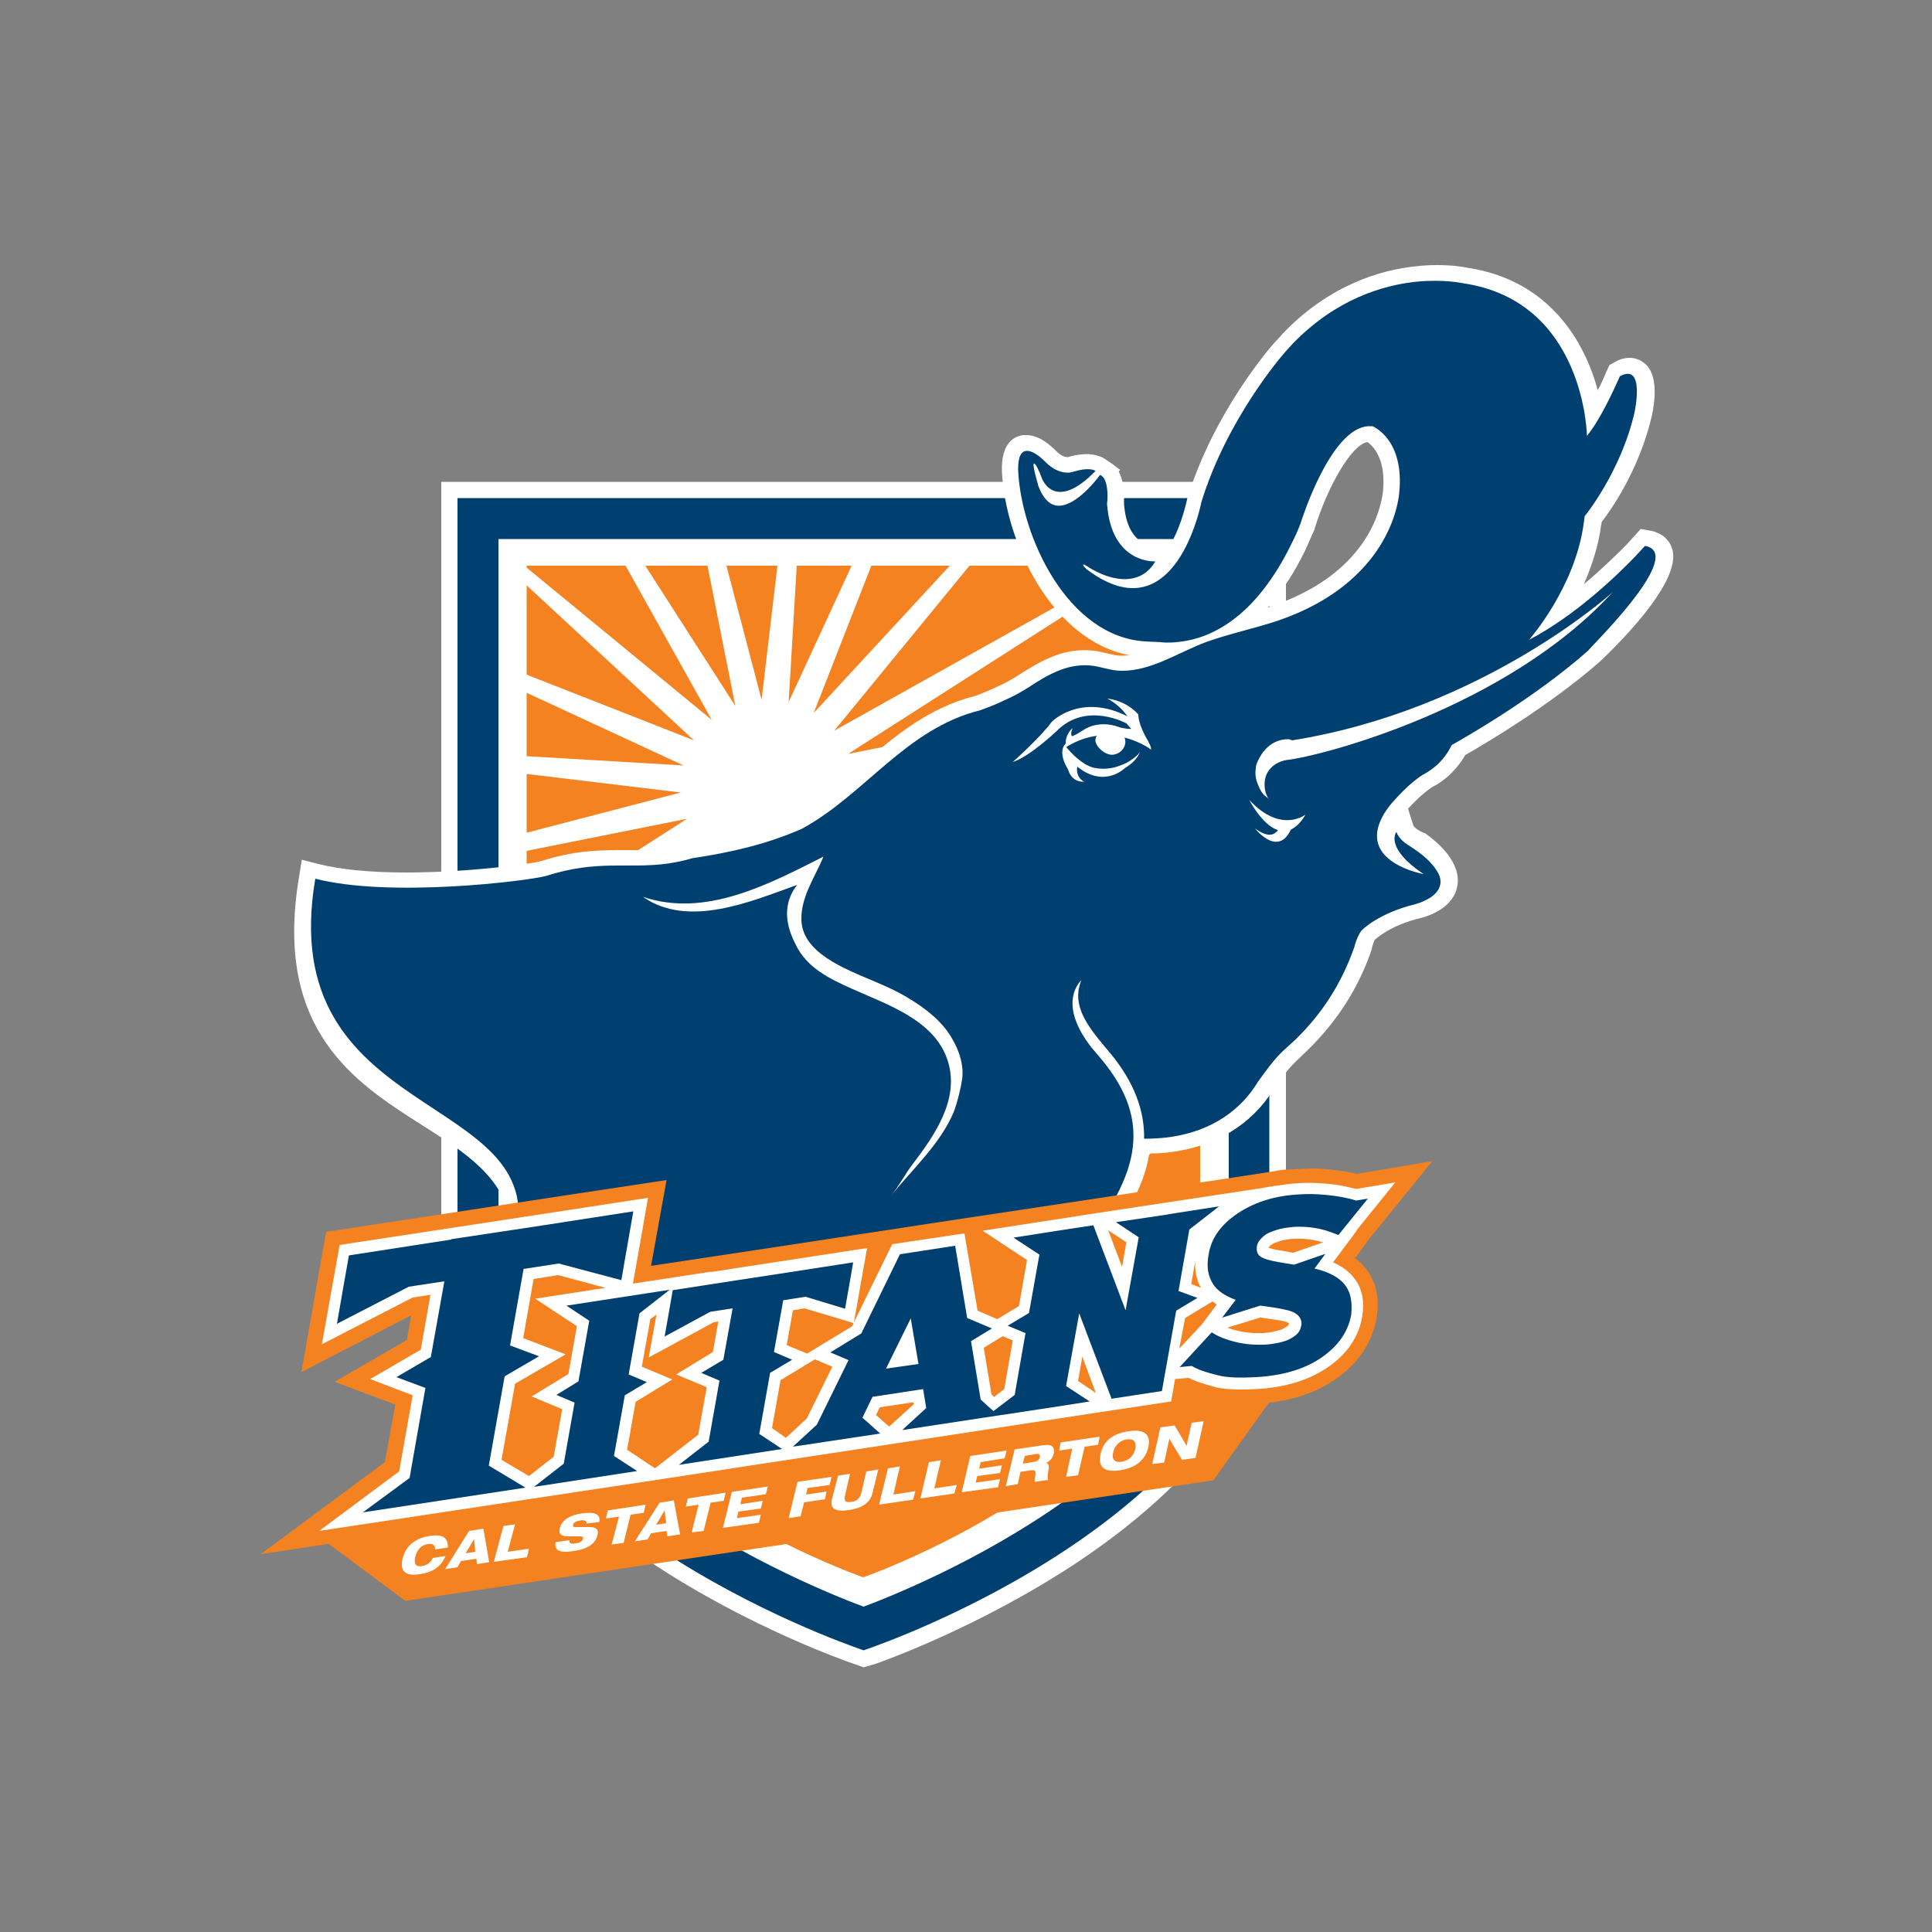 <?xml version="1.0" encoding="utf-8"?>
<!-- Generator: Adobe Illustrator 19.0.0, SVG Export Plug-In . SVG Version: 6.00 Build 0)  -->
<svg version="1.1" id="Layer_1" xmlns="http://www.w3.org/2000/svg" xmlns:xlink="http://www.w3.org/1999/xlink" x="0px" y="0px"
	 viewBox="0 0 500 500" style="enable-background:new 0 0 500 500;" xml:space="preserve">
<rect x="0" y="0" width="500" height="500" fill="#808080" stroke="none"/>
<style type="text/css">
	.st0{fill:#FFFFFF;}
	.st1{fill:#F58220;}
	.st2{fill:#004071;}
</style>
<g id="XMLID_1_">
	<path id="XMLID_4_" class="st0" d="M118.4,128.9v195c0,27.8,18.1,54.4,52.3,77c25.2,16.6,50,25.2,51.1,25.6l1.7,0.6l1.7-0.6
		c1-0.4,25.9-8.9,51.1-25.7c34.2-22.7,52.2-49.6,52.2-77.7V128.9H118.4z"/>
	<path id="XMLID_9_" class="st0" d="M223.5,431.5l-3.1-1.1c-1.1-0.4-26.4-9.1-52-26.1c-35.4-23.4-54.2-51.2-54.2-80.5V124.7h218.6
		v198.4c0,29.6-18.7,57.7-54.1,81.3c-25.7,17-51,25.8-52.1,26.2L223.5,431.5z M122.7,133.1v190.8c0,26.3,17.4,51.7,50.4,73.4
		c24.7,16.3,49.1,24.8,50.1,25.1l0.3,0.1l0.3-0.1c1-0.4,25.4-8.8,50.1-25.2c32.9-21.9,50.4-47.5,50.4-74.2V133.1H122.7z"/>
	<polygon id="XMLID_12_" class="st1" points="183.1,146.4 167,146.4 190.3,182.7 	"/>
	<polygon id="XMLID_15_" class="st1" points="181.4,217.9 136.3,243.2 136.3,273 	"/>
	<polygon id="XMLID_16_" class="st1" points="161.9,146.4 136.3,146.4 136.3,146.9 184.2,186.3 	"/>
	<polygon id="XMLID_17_" class="st1" points="176.9,198.1 136.3,179.3 136.3,195.7 	"/>
	<polygon id="XMLID_20_" class="st1" points="136.3,151.5 136.3,174.6 179.6,191.6 	"/>
	<polygon id="XMLID_23_" class="st1" points="177.8,211.9 136.3,220.2 136.3,238.5 	"/>
	<polygon id="XMLID_26_" class="st1" points="176.2,205.1 136.3,200.3 136.3,215.5 	"/>
	<polygon id="XMLID_29_" class="st1" points="225.5,146.4 210.6,184.5 245.8,146.4 	"/>
	<polygon id="XMLID_32_" class="st1" points="310.7,178.6 221,202 310.7,212.6 	"/>
	<polygon id="XMLID_35_" class="st1" points="201.2,146.4 188,146.4 197.1,181.1 	"/>
	<path id="XMLID_36_" class="st1" d="M217.7,215.4l86.8,80.3l-91.4-75l57.7,103.1L207,224.3l23,115.9l-29.9-114.4l-13.9,117.4
		l6.9-118l-49.5,107.3l43.1-110.1l-50.5,54.5V320c0,58,87.2,88.2,87.2,88.2s87.2-30.2,87.2-89v-67.4L217.7,215.4z"/>
	<polygon id="XMLID_38_" class="st1" points="310.7,214.3 220.4,209 310.7,250.6 	"/>
	<polygon id="XMLID_39_" class="st1" points="310.7,146.4 295.6,146.4 219.5,195.1 310.7,177 	"/>
	<polygon id="XMLID_41_" class="st1" points="206.2,146.4 204.1,181.7 220.4,146.4 	"/>
	<polygon id="XMLID_42_" class="st1" points="250.9,146.4 215.9,189.1 292.2,146.4 	"/>
	<path id="XMLID_46_" class="st2" d="M223.5,427.1l-1.7-0.6c-1-0.4-25.9-8.9-51.1-25.6c-34.2-22.6-52.3-49.2-52.3-77v-195h210.1
		v194.2c0,28.1-18.1,55-52.2,77.7c-25.2,16.8-50.1,25.3-51.1,25.7L223.5,427.1z M129,139.5v184.4c0,54.5,81.5,87.1,94.5,91.9
		c12.9-4.8,94.5-37.5,94.5-92.8V139.5H129z"/>
	<path id="XMLID_47_" class="st0" d="M426.6,141.5c-0.3-0.1-0.6-0.2-0.9-0.2c0,0-0.9,1-2.4,2.6c-4.6,4.8-15.4,15.3-27.6,21.7
		c0,0,12-13.5,14.2-30.4c0.1-0.5,0.1-1.1,0.2-1.6c0,0,9.3-11.3,12.9-26.8c0,0,2.9-13.1-3.8-9.4c0,0-0.1,0.2-0.3,0.7
		c-1.1,2.4-4.7,10.5-8.2,14.7c0,0-0.5-34.9-32.1-39.5c0,0-4.9-1.1-12-0.4c-8.7,0.9-20.9,4.5-32.1,16.1c-0.6,0.7-1.3,1.4-1.9,2.1l0,0
		c-0.9,1-15.1,17.4-21.7,38.9c0,0-3.9,20.4-16.1,22.1c-3.7,0.5-8.2-0.7-13.6-4.8c0,0-1.3-1.2-0.8-1.2c0.2,0,0.6,0.2,1.2,0.6
		c0,0,5.5,3.8,10.8,3.1c2.4-0.3,4.8-1.5,6.7-4.5h0c-0.7,0-11.4,0.3-12.5-14.9c0,0,0-0.4,0.1-1c0.1-1.9,0-5.7-1.9-6.5
		c0,0-5.1,7.1-9.8,7.9c-2.3,0.4-4.4-0.7-6-4.6c-0.2-0.4-0.3-0.8-0.4-1.3c0,0-2-6.7-0.4-4.5c0,0,0.8,1.3,1.5,3.3
		c0,0,3.2,9.2,13.9-1.8c0,0-0.1-0.1-0.3-0.2c-0.5-0.2-1.4-0.4-2.9-0.2c-0.7,0.1-1.6,0.3-2.6,0.6c0,0-0.3,0.1-0.9,0.2
		c-1.3,0.1-3.7-0.1-6.5-3c0,0-2.8-2.9-4.8-2.6c-1.2,0.2-2.1,1.4-2,5.2c0.9,17.3,12.9,42.9,32.9,44.1c0.7,0,1.3,0.1,2,0.1
		c0.7,0,1.4,0.1,2.1,0.1c0.7,0.1,1.4,0.1,2.2,0.1c0.8,0,1.7-0.1,2.6-0.2c7.9-0.9,19.5-6,29-25.5c0.8-1.6,1.6-3.3,2.3-5.2
		c0,0,7.6-24.7,17.6-25.1c0.3,0,0.6,0,1,0c0,0,8.4,3.3,6.9,17.4c-0.2,2.2-2.6,22.9-31,32.8c-6.2,2.1-12.6,3.4-18.8,5.6
		c-7.1,2.6-14.3,7.6-22.1,7.5c-2.8,0-5.5-1.2-8.3-1.4c-6.1-0.4-11,2.6-15.9,5.8c-1.9,1.2-3.9,2.3-6,3.2c-2,1-4.1,1.8-6.3,2.6
		c-19.3,4.8-29.8,21.8-46.2,30.7c-9.1,4-18.3,6.1-28.3,7.6c-2.3,0.7-4.5,1.1-6.5,1.4c-10.3,1.4-18-1.1-31.4,3.2
		c-4.8,1.3-40.4,5.7-59.7,0.7c-10.8,63.3,51.4,53.3,55.2,90.6c0.9,1.2,2,2.9,3,4.8c-2.4-1.5-4.6-2.4-6.3-2.4
		c0,22.6-0.4,63.6,5.6,75.9c30.3,1.4,90.7-28,98.1-25.4c0.9,0.3,27.1-20.6,27.7-22.2c3.4-9.6,10.1-18.3,16.1-26.7
		c6-8.4,11.3-16.7,12.2-25.3c0.7-6.9-1.2-14.1-8.1-22.4c-0.8-1-1.8-2.1-2.7-3.2l0,0c-7.9-10.2-4.1-15.7-2.6-17.3l0,0
		c-0.3,1-0.6,1.9-0.7,2.8c-0.7,5.7,3.8,10.8,8.1,15.9c6.5,7.8,9,15.2,8.9,22.3l0.1,0c1.9,0,3.7-0.1,5.6-0.3
		c9.4-1.1,18.3-5.4,23.8-14.5c0.5-0.7,1.1-1.5,1.6-2.2c1.7-2.3,3.4-4.5,5.6-6.4c0.8-0.7,1.6-1.5,2.4-2.2c7-6.8,12-14.6,15.3-24
		c0,0,0.2-0.9,0.6-1.9c0.4-1,0.9-2.1,1.5-2.6c0,0,4.2-4.3,13.7-6.6c0,0,14.5-3.3,0.1-14.3c0,0-3.6-1.4-4.8-3.9
		c-0.1-0.2-0.1-0.3-0.2-0.5l0,0c-0.3,0.4-2.8,4.3,7,10.9c-0.1,0-16.8-3-10.7-14.7c0.6-1.2,1.5-2.5,2.7-3.9c0,0,0.1-0.1,0.2-0.2
		c0.8-0.9,4.2-4.8,7.8-7c0,0,4.8-2.2,7.3-7.6c0,0,0.1,0,0.2-0.1c2.3-1.3,21-11.8,35.2-24.4C411,168,435.2,144.7,426.6,141.5"/>
	<path id="XMLID_55_" class="st0" d="M141.1,400.5c-0.8,0-1.6,0-2.3,0l-2.4-0.1l-1.1-2.2c-5.6-11.6-6.1-42.8-6-73.8l0-8h3
		c-2.2-12-12-18.2-23.2-25.3c-17.1-10.9-38.4-24.4-31.7-64.2l0.7-4.4l4.3,1.1c5.6,1.4,13.2,2.2,22.6,2.2c16.3,0,32.1-2.2,34.9-2.9
		c8.3-2.7,14.7-2.9,20.5-2.9l2.9,0c2.7,0,5.5,0,8.6-0.4c2-0.3,3.9-0.7,6-1.3l0.6-0.1c10.8-1.5,19.2-3.8,27-7.2
		c6.1-3.3,11.4-7.9,17-12.7c8.6-7.4,17.5-15.1,29.9-18.2c2.2-0.8,4-1.6,5.7-2.4c2.1-0.9,3.8-1.9,5.5-3c5.1-3.2,10.9-6.9,18.4-6.4
		c1.7,0.1,3.2,0.5,4.6,0.8c1.3,0.3,2.5,0.6,3.5,0.6l0.2,0c0.7,0,1.4-0.1,2.1-0.1c-20.2-3.8-32.2-29.3-33.1-47.5
		c-0.3-7.6,3.3-9.2,5.5-9.5c0.3,0,0.5,0,0.8,0c3.4,0,6.3,2.7,7.5,3.9c1.7,1.8,2.8,1.8,3.2,1.8h0l0.1,0c1.3-0.4,2.4-0.6,3.5-0.7
		c1.7-0.2,3.3,0,4.7,0.5c0.6,0.2,1.1,0.5,1.4,0.7l1,0.7c0.5,0.3,0.9,0.6,1.3,0.9l1.6,1.2l-0.4,0.4c1,1.8,1.5,4.4,1.4,7.6
		c0,0.4,0,0.7,0,0.9c0.8,10,6.4,10.8,8.2,10.8l0.3,0h3.3c2.5-4.2,3.9-9.3,4.5-12l0.1-0.4c6.8-22,21-38.5,22.6-40.3l0.2-0.2
		c0.7-0.7,1.3-1.4,1.9-2.1c12.2-12.7,25.5-16.5,34.6-17.4c1.7-0.2,3.5-0.3,5.2-0.3c4.3,0,7.2,0.5,8,0.7
		c21.2,3.2,30.3,19.1,33.7,31.7c0.8-1.5,1.5-3.1,2.1-4.5l0.9-2l1.2-0.7c1.4-0.8,2.7-1.2,4-1.2c1.8,0,3.5,0.8,4.7,2.2
		c2.7,3.3,1.8,9.5,1.1,12.8c-3.2,13.8-10.5,24.3-13,27.5c0,0.2,0,0.4-0.1,0.6c-0.7,5.6-2.5,10.9-4.5,15.5c4.9-4.1,8.8-8,10.9-10.1
		c1.4-1.5,2.3-2.5,2.3-2.5l1.5-1.7l2.3,0.4c0.6,0.1,1.1,0.2,1.6,0.4c2.4,0.9,3.9,2.6,4.4,4.9c1.6,7.6-10.9,21-18.5,28.3l-0.1,0.1
		c-13.4,11.8-30.7,21.9-35.1,24.4c-2.9,5.1-7.1,7.6-8.4,8.2c-2.7,1.7-5.4,4.6-6.4,5.7l1.4,4.4c0.3,0.6,1.8,1.5,2.6,1.8l0.5,0.2
		l0.4,0.3c2.3,1.7,9.2,7.1,7.8,13.6c-1.3,6-8.7,7.8-9.5,8c-8,1.9-11.6,5.5-11.7,5.5l-0.1,0.1c-0.1,0.1-0.2,0.4-0.4,1
		c-0.3,0.7-0.4,1.4-0.4,1.4l-0.1,0.4c-3.4,9.8-8.8,18.2-16.3,25.6c-0.8,0.8-1.6,1.5-2.5,2.4c-2,1.8-3.7,4-5,5.8
		c-0.5,0.7-1,1.3-1.4,2l-0.1,0.1c-5.7,9.2-15,14.8-26.8,16.3c-1.5,0.2-3.1,0.3-4.9,0.3l-0.5,0.3c-1.5,9.1-7.1,17.5-12.7,25.3
		c-0.7,1-1.5,2.1-2.2,3.1c-5.2,7.2-10.5,14.7-13.3,22.6c-0.4,1.2-0.8,2.3-14.9,13.6C239.5,375,238.6,375,237.1,375h-0.7l-0.5-0.2h0
		c-3.4,0-14.3,3.9-25.8,7.9C189.1,390.3,160.2,400.5,141.1,400.5 M137.4,326.3c0,19.8,0.1,53.3,4.3,66c17.8-0.2,45.4-10,65.6-17.2
		c15.6-5.5,24.4-8.6,28.9-8.4c4.6-3.1,21.9-17,24.8-20c3.2-8.7,8.8-16.5,14.1-24c0.7-1,1.5-2.1,2.2-3.1c5.4-7.5,10.6-15.5,11.5-23.3
		c0.7-6.5-1.6-12.7-7.2-19.4c-0.4-0.5-0.8-1-1.2-1.5c-0.5-0.6-1-1.2-1.5-1.8l-1.5-1.8l0.1-0.1c-8-11.7-2.8-18.8-0.9-20.7l1.7-1.7
		l6.7,1.8l-1.5,4.2c-0.2,0.6-0.4,1.2-0.4,1.8c-0.5,3.8,3,7.9,6.7,12.3l0.5,0.6c5.6,6.7,8.8,13.6,9.6,20.6c0.4,0,0.9-0.1,1.3-0.1
		c6.5-0.8,15.4-3.6,20.8-12.6l0.3-0.5c0.5-0.7,1-1.4,1.5-2.1c1.6-2.2,3.6-4.7,6.1-7c0.9-0.8,1.6-1.4,2.3-2.1
		c6.6-6.5,11.3-13.7,14.3-22.3c0.1-0.4,0.3-1.2,0.6-2.1c0.7-2,1.6-3.4,2.6-4.3c1.1-1,5.9-5.2,15.4-7.5c0.2,0,0.4-0.1,0.5-0.1
		c-3.2-0.9-9.8-3.2-12.4-8.6c-1.2-2.4-2.1-6.4,0.6-11.7c0.8-1.5,1.8-3.1,3.1-4.6c0,0,0.1-0.1,0.2-0.3c1-1.2,4.7-5.3,8.7-7.8l0.5-0.2
		c0,0,3.5-1.7,5.3-5.7l0.6-1.3l1.3-0.7c2.1-1.2,20.5-11.5,34.5-23.8c3.4-3.3,6.5-6.7,9.2-9.9c-5.5,4.8-12.4,10.2-19.9,14.1l-4.9-6.4
		c0.1-0.1,11.2-12.8,13.2-28.2c0.1-0.5,0.1-1,0.2-1.5l0.1-1.2l0.8-1c0.1-0.1,7.7-9.6,11.4-22.5c-1.4,2.5-2.9,5-4.4,6.9l-7.3,8.9
		v-11.5c0-1.2-0.9-31.4-28.6-35.5l-0.3-0.1c0,0-2.4-0.5-6.3-0.5c-1.5,0-2.9,0.1-4.4,0.2c-7.7,0.8-19.1,4-29.5,14.9
		c-0.6,0.6-1.2,1.3-1.8,2l-0.1,0.2c-1.6,1.8-14.6,17.3-20.7,37.1c-0.5,2.6-5.2,23.2-19.5,25.1c-5.2,0.7-10.8-1.2-16.7-5.6l-0.3-0.3
		c-0.8-0.8-3-2.8-1.9-5.6l1-2.6l2.9,0c0.1,0,0.2,0,0.4,0l0.1,0c0.9,0.1,1.8,0.5,2.8,1.1l0.3,0.2c0.7,0.5,2.6,1.5,4.7,2.1
		c-2.9-2.6-5.5-7-6.1-14.1c-2,1.7-4.4,3.1-6.9,3.6c-0.5,0.1-1,0.1-1.5,0.1c-1.1,0-2.7-0.2-4.3-1.2c4.1,13.5,13.5,27.3,26.8,28.1
		l2,0.1c0.5,0,1.1,0.1,1.6,0.1l0.4,0c0.6,0,1.1,0.1,1.6,0.1l0.3,0c0.7,0,1.4-0.1,2.2-0.1c7-0.8,17.1-5.5,25.8-23.2
		c0.8-1.6,1.5-3.2,2.2-4.8c1.6-5,9.2-27.3,21.3-27.8c0.4,0,1,0,1.6,0.1l0.6,0.1l0.5,0.2c0.5,0.2,11.3,4.7,9.5,21.7
		c-0.7,6-5.2,26.3-33.7,36.3c-3.1,1.1-6.2,1.9-9.3,2.8c-3.3,0.9-6.4,1.7-9.5,2.9c-2,0.7-4.1,1.7-6.3,2.7c-5.3,2.5-10.8,5-17,5
		l-0.3,0c-1.9,0-3.7-0.4-5.3-0.8c-1.2-0.3-2.2-0.5-3.2-0.6c-0.3,0-0.5,0-0.8,0c-4.5,0-8.7,2.6-12.8,5.2c-2,1.2-4.1,2.4-6.4,3.5
		c-1.9,0.9-4,1.8-6.5,2.7l-0.4,0.1c-10.6,2.6-18.4,9.4-26.7,16.5c-5.7,4.9-11.6,10-18.6,13.8l-0.3,0.1c-8.6,3.8-17.5,6.2-29.1,7.8
		c-2.3,0.7-4.6,1.1-6.9,1.4c-3.6,0.5-6.9,0.5-9.7,0.5l-2.9,0c-5.4,0-10.9,0.2-18.1,2.5l-0.2,0.1c-3.6,0.9-20.5,3.2-37.1,3.2
		c-7.9,0-14.7-0.5-20.2-1.5c-3.9,31.1,11.9,41.1,28.6,51.7c12.2,7.8,24.9,15.8,27.1,32.4c0.9,1.3,1.8,2.8,2.7,4.3L137.4,326.3
		L137.4,326.3 M368.6,227.8l-0.2,0.6c0.1-0.1,0.2-0.2,0.3-0.3h0C368.6,228,368.6,228,368.6,227.8 M353.9,114.4
		c-4.3,0.7-10.5,12.1-13.6,22.2l-0.1,0.4c-0.8,1.8-1.6,3.6-2.4,5.4c-3,6.2-6.3,11-9.6,14.8c0.5-0.1,0.9-0.3,1.4-0.5
		c24.1-8.4,27.7-24.6,28.3-29.4C358.8,118.7,355.3,115.4,353.9,114.4"/>
	<path id="XMLID_56_" class="st0" d="M283.5,191.8c0.3,1.8,2.8,3.8,4.7,3.5c1.9-0.3,3.3-2,3-3.8c-0.3-1.8-2-3-4-2.7
		C285.4,189.2,283.3,190,283.5,191.8"/>
	<path id="XMLID_60_" class="st0" d="M287.9,199.5L287.9,199.5c-3.8,0-7.8-3.4-8.4-7c-0.4-2.9,1.2-6.6,7.2-7.6
		c0.4-0.1,0.8-0.1,1.2-0.1c3.8,0,6.9,2.6,7.4,6.2c0.6,4-2.3,7.8-6.5,8.4C288.6,199.4,288.2,199.5,287.9,199.5 M287.6,191.3
		c-0.2,0.1-0.4,0.4-0.3,0.8c0,0.1,0.1,0.3,0.1,0.4C287.5,192.2,287.6,191.8,287.6,191.3"/>
	<path id="XMLID_61_" class="st0" d="M286.6,180.8c0,0,4.6,0.3,8,4.1c0,0-0.2,2.4,2.7,7.2c0,0-2.2-0.6-5.8-4.9c0,0-9.8-5.4-17.3,1.3
		c0,0-7.4,7.2-12.1,8.7c0,0,7.1-6.3,10.1-10.4c0,0,7.4-7.6,19.6-1.4C291.8,185.6,290.5,182.9,286.6,180.8"/>
	<path id="XMLID_63_" class="st0" d="M263.3,201.2l-4-7c1.9-1.7,7.3-6.7,9.5-9.7l0.4-0.5c0.5-0.5,5.2-5,13.2-5
		c1.2,0,2.4,0.1,3.7,0.3l0.7-2.7c0.7,0,6.5,0.5,10.8,5.5l1.3,1.5l-0.3,1.4c0.1,0.5,0.4,2.1,2.1,4.9l5.1,8.5l-9.6-2.5
		c-1-0.3-3.7-1.3-7.3-5.5c-1-0.4-3.2-1.3-5.8-1.3c-2.4,0-4.5,0.8-6.2,2.3C275.4,193.1,268.5,199.6,263.3,201.2"/>
	<path id="XMLID_64_" class="st0" d="M294.1,188.4c0,0,3.9,3.5,3.8,5.6c0,0-10.3-7.9-21.9-0.7c0,0,5.7,9.3,15,3.9
		c0,0,2.4-0.2,3.9-2.7c0,0-1.7,3.4-4,4.1c0,0-5.5,5.7-12.2-0.2c0,0-0.6,2.7,1.8,3.9c0,0-3.2,0.4-4.2-3.2c0,0-2.9-4.3-0.6-6.7
		c0,0-0.2-2.2,1.8-4c0,0-0.7,1.5-0.2,2.1c0,0,0.2,0.2,2.9-1.5c0,0,3.8-3,9.7-0.7C290.1,188.3,292.6,189,294.1,188.4
		C294.1,188.4,296.1,190.9,294.1,188.4"/>
	<path id="XMLID_68_" class="st0" d="M280.4,206.4c-2.7,0-6.2-1.5-7.6-5.6c-1.5-2.4-2.3-5.3-1.6-7.9l-0.6-0.9l1.2-0.7l0.1-0.3
		c0.3-1.8,1.2-3.9,3.1-5.6l1.6,1.2c0.3-0.1,0.7-0.4,1.6-0.9c0.9-0.6,3.6-2.2,7.6-2.2c1.8,0,3.7,0.3,5.5,1c0.3,0.1,0.8,0.1,1.2,0.1
		c0.1,0,0.2,0,0.3,0l2.7-1.1l1.7,2.1c2,1.8,5,5.1,4.9,8.5l-0.2,8l-4.6-3.5c-0.9,1.3-2.3,2.7-4.1,3.5c-0.4,0.3-0.9,0.7-1.5,1.1
		l2.6,1.3l-13.2,1.9C281.1,206.3,280.8,206.4,280.4,206.4 M283.8,194.5c1.1,0.4,2.4,0.4,3.8-0.2
		C286.4,194.3,285.1,194.3,283.8,194.5 M276.6,186.6l0.9,0.6l0-0.7C277.1,186.5,276.8,186.5,276.6,186.6"/>
	<path id="XMLID_69_" class="st0" d="M325.5,197c1.1-2.4,3.4-5.7,8-5.7c0.1,0,0.5,0.1,0.9,0.3c49.5-7.9,82.9-38.3,82.9-38.3
		c-27.4,29.9-77.5,41.4-86.8,42.4c-2.8,2.1-3.7,4.4-3.7,6.3l0,0.2c0.7,1.6,0.7,3.2,1.1,3.9l0,0.1c0.3,0.5,0.5,0.8,0.5,0.8
		c-0.3-0.3-0.5-0.5-0.7-0.8l-0.1-0.1c-3.1-2.3-1.3-1.1-2.2-3.4l-0.1-0.2C324.6,200.7,324.6,198.9,325.5,197"/>
	<path id="XMLID_70_" class="st0" d="M332.5,217.1l-7-7.3c-0.2-0.2-0.4-0.5-0.6-0.7c-1.9-1.4-3.3-2.6-3.2-5l-0.1-0.4
		c-1-2.8-0.9-5.7,0.3-8.4c2.3-5.1,6.5-8.1,11.6-8.1l0.2,0h0c0.4,0,0.7,0,1.2,0.2c47.2-7.8,79.5-36.8,79.9-37.1l5.8,5.8
		c-27.3,29.7-76.2,41.7-88.1,43.5c-0.9,0.9-1.2,1.6-1.3,2c0.3,1,0.5,1.8,0.6,2.4c0,0.1,0,0.2,0.1,0.4l0.1,0.1l0.8,1.1l0,1.4V217.1z"
		/>
	<path id="XMLID_72_" class="st0" d="M337.9,210.8c0,0-6.4,5.1-14.6-3.8C323.3,207,331,222.3,337.9,210.8"/>
	<path id="XMLID_73_" class="st0" d="M332.2,219.2L332.2,219.2c-7,0-11.7-8.6-12.6-10.3l6.7-4.6c2.4,2.6,4.7,3.9,6.8,3.9
		c1.4,0,2.3-0.6,2.3-0.6l-0.1,0.1l6,5.3C338.3,218.1,334.7,219.2,332.2,219.2"/>
	<path id="XMLID_74_" class="st0" d="M330.7,214.1c0,0,0.7,5.3-5,0.9c0,0,5.4,9.2,8.6-1.6L330.7,214.1z"/>
	<path id="XMLID_75_" class="st0" d="M330.2,222.8c-4.4,0-7.3-4.3-8.1-5.7l4.3-3.8l-0.3-2.5l13.9-2.5l-1.9,6.4
		C336.1,221.4,332.7,222.8,330.2,222.8"/>
	<path id="XMLID_76_" class="st0" d="M249,279.3c0.5-3.6-0.8-7.5-2.6-10.5c-2.5-4.5-7.1-8-11.5-10.6c-2.6-1.6-5.3-2.8-8.1-4
		c-4.2-1.8-9.1-3.7-12.9-6.3c-3.8-2.6-6.3-5.6-6.5-9.7c-0.2-6.1,3.5-11.1,5.7-16.5c-14.1,7.1-30.5,15.9-46.7,10.4
		c11.7,8.2,28,1.2,39.9-3.1c-4.8,6.2-1.8,12.6-0.4,15.4c2.9,6.1,8.8,8.9,14.6,11.5c9.1,4.1,21.5,8.1,24.8,18.7
		c3.1,9.9-3.4,19.2-9.2,26.8c-1.9,2.5-3.4,5.5-5.4,7.9c5.7-7,12.7-13.3,16.2-21.7C247.8,285.1,248.6,281.9,249,279.3"/>
	<path id="XMLID_77_" class="st0" d="M233.8,311.8l-6.3-5.2c0.9-1.1,1.7-2.4,2.6-3.8c0.8-1.3,1.7-2.7,2.7-4c5.7-7.3,11-15.1,8.6-23
		c-2.3-7.4-11.1-11.2-18.9-14.6c-1.3-0.5-2.5-1.1-3.7-1.6c-5.8-2.6-13.1-5.9-16.6-13.5c-0.8-1.8-2.7-5.7-2.5-10.4
		c-6.3,2.2-13.3,4.2-20.2,4.2c-5.9,0-11.1-1.5-15.4-4.6l3.7-7.2c3,1,6.1,1.5,9.4,1.5c11,0,22.4-5.8,32.5-10.8l11.4-5.7l-3,7.3l0.1,0
		l-0.2,0.2l-1,2.6c-0.7,1.7-1.4,3.2-2.2,4.8c-1.7,3.5-3.3,6.7-3.2,10.1c0.1,1.7,0.7,3.7,4.7,6.4c2.9,1.9,6.6,3.5,10.1,5.1
		c0.7,0.3,1.4,0.6,2.1,0.9c3,1.3,5.8,2.6,8.6,4.2c6.1,3.7,10.4,7.7,12.9,12.1c1.8,3.1,3.8,8,3.1,13.1c-0.4,3.1-1.3,6.6-2.4,9.3
		c-2.8,6.9-7.7,12.4-12.4,17.7C236.7,308.5,235.2,310.1,233.8,311.8L233.8,311.8L233.8,311.8L233.8,311.8z"/>
	<path id="XMLID_78_" class="st2" d="M426.6,141.5c-0.3-0.1-0.6-0.2-0.9-0.2c0,0-0.9,1-2.4,2.6c-4.6,4.8-15.4,15.3-27.6,21.7
		c0,0,12-13.5,14.2-30.4c0.1-0.5,0.1-1.1,0.2-1.6c0,0,9.3-11.3,12.9-26.8c0,0,2.9-13.1-3.8-9.4c0,0-0.1,0.2-0.3,0.7
		c-1.1,2.4-4.7,10.5-8.2,14.7c0,0-0.5-34.9-32.1-39.5c0,0-4.9-1.1-12-0.4c-8.7,0.9-20.9,4.5-32.1,16.1c-0.6,0.7-1.3,1.4-1.9,2.1l0,0
		c-0.9,1-15.1,17.4-21.7,38.9c0,0-3.9,20.4-16.1,22.1c-3.7,0.5-8.2-0.7-13.6-4.8c0,0-1.3-1.2-0.8-1.2c0.2,0,0.6,0.2,1.2,0.6
		c0,0,5.5,3.8,10.8,3.1c2.4-0.3,4.8-1.5,6.6-4.5c-0.7,0-11.4,0.3-12.5-14.9c0,0,0-0.4,0.1-1c0.1-1.9,0-5.7-1.9-6.5
		c0,0-5.1,7.1-9.8,7.9c-2.3,0.4-4.4-0.7-6-4.6c-0.2-0.4-0.3-0.8-0.4-1.3c0,0-2-6.7-0.4-4.5c0,0,0.8,1.3,1.5,3.3
		c0,0,3.2,9.2,13.9-1.8c0,0-0.1-0.1-0.3-0.2c-0.5-0.2-1.4-0.4-2.9-0.2c-0.7,0.1-1.6,0.3-2.6,0.6c0,0-0.3,0.1-0.9,0.2
		c-1.3,0.1-3.7-0.1-6.5-3c0,0-2.8-2.9-4.8-2.6c-1.2,0.2-2.1,1.4-2,5.2c0.9,17.3,12.9,42.9,32.9,44.1c0.7,0,1.3,0.1,2,0.1
		c0.7,0,1.4,0.1,2.1,0.1c0.7,0.1,1.4,0.1,2.2,0.1c0.8,0,1.7-0.1,2.6-0.2c7.9-0.9,19.5-6,29-25.5c0.8-1.6,1.6-3.3,2.3-5.2
		c0,0,7.6-24.7,17.6-25.1c0.3,0,0.6,0,1,0c0,0,8.4,3.3,6.9,17.4c-0.2,2.2-2.6,22.9-31,32.8c-6.2,2.1-12.6,3.4-18.8,5.6
		c-7.1,2.6-14.3,7.6-22.1,7.5c-2.8,0-5.5-1.2-8.3-1.4c-6.1-0.4-11,2.6-15.9,5.8c-1.9,1.2-3.9,2.3-6,3.2c-2,1-4.1,1.8-6.3,2.6
		c-19.3,4.8-29.8,21.8-46.2,30.7c-9.1,4-18.3,6.1-28.3,7.6c-2.3,0.7-4.5,1.1-6.5,1.4c-10.3,1.4-18-1.1-31.4,3.2
		c-4.8,1.3-40.4,5.7-59.7,0.7c-10.8,63.3,60.6,54.8,51.9,92.9c0.9,1.2,1.8,0,0,0c0,22.6-0.4,63.6,5.6,75.9
		c30.3,1.4,90.7-28,98.1-25.4c0.9,0.3,27.1-20.6,27.7-22.2c3.4-9.6,10.1-18.3,16.1-26.7c6-8.4,11.3-16.7,12.2-25.3
		c0.7-6.9-1.2-14.1-8.1-22.4c-0.8-1-1.8-2.1-2.7-3.2c-7.9-10.2-4.1-15.7-2.6-17.3l0,0c-0.3,1-0.6,1.9-0.7,2.8
		c-0.7,5.7,3.8,10.8,8.1,15.9c6.5,7.8,9,15.2,8.9,22.3l0.1,0c1.9,0,3.7-0.1,5.6-0.3c9.4-1.1,18.3-5.4,23.8-14.5
		c0.5-0.7,1.1-1.5,1.6-2.2c1.7-2.3,3.4-4.5,5.6-6.4c0.8-0.7,1.6-1.5,2.4-2.2c7-6.8,12-14.6,15.3-24c0,0,0.2-0.9,0.6-1.9
		c0.4-1,0.9-2.1,1.5-2.6c0,0,4.2-4.3,13.7-6.6c1.4-0.4,2.8-1,4-1.8c2.4-1.6,3.3-4,1.7-6.6c-1.6-2.7-4.2-4.7-6.8-6.4
		c-1.4-0.9-2.8-1.8-3.6-3.4c-0.1-0.2-0.1-0.3-0.2-0.5l0,0c-0.3,0.4-2.8,4.3,7,10.9c-0.1,0-16.8-3-10.7-14.7c0.6-1.2,1.5-2.5,2.7-3.9
		c0,0,0.1-0.1,0.2-0.2c0.8-0.9,4.2-4.8,7.8-7c0,0,4.8-2.2,7.3-7.6c0,0,0.1,0,0.2-0.1c2.3-1.3,21-11.8,35.2-24.4
		C411,168,435.2,144.7,426.6,141.5"/>
	<path id="XMLID_79_" class="st0" d="M283.5,191.8c0.3,1.8,2.8,3.8,4.7,3.5c1.9-0.3,3.3-2,3-3.8c-0.3-1.8-2-3-4-2.7
		C285.4,189.2,283.3,190,283.5,191.8"/>
	<path id="XMLID_80_" class="st0" d="M286.6,180.8c0,0,4.6,0.3,8,4.1c0,0-0.2,2.4,2.7,7.2c0,0-2.2-0.6-5.8-4.9c0,0-9.8-5.4-17.3,1.3
		c0,0-7.4,7.2-12.1,8.7c0,0,7.1-6.3,10.1-10.4c0,0,7.4-7.6,19.6-1.4C291.8,185.6,290.5,182.9,286.6,180.8"/>
	<path id="XMLID_81_" class="st0" d="M294.1,188.4C294.1,188.4,296.1,190.9,294.1,188.4c0,0,3.9,3.5,3.8,5.6c0,0-10.3-7.9-21.9-0.7
		c-0.2,0.1,2.4,2.7,2.6,2.8c1.3,1.1,2.8,2.2,4.5,2.6c1.9,0.4,3.9,0.3,5.7-0.2c1.5-0.5,2.9-1,4.2-2c0.5-0.3,1.9-1.4,2-2
		c0,0-0.3,2.1-3.9,4.3c0,0-5.3,5.3-12.3-0.4c0,0-0.6,2.7,1.8,3.9c0,0-3.2,0.4-4.2-3.2c0,0-2.9-4.3-0.6-6.7c0,0-0.2-2.2,1.8-4
		c0,0-0.7,1.5-0.2,2.1c0,0,0.2,0.2,2.9-1.5c0,0,3.8-3,9.7-0.7C290.1,188.3,292.6,189,294.1,188.4"/>
	<path id="XMLID_82_" class="st0" d="M325.5,197c1.1-2.4,3.4-5.7,8-5.7c0.1,0,0.5,0.1,0.9,0.3c49.5-7.9,82.9-38.3,82.9-38.3
		c-27.4,29.9-75.2,42.4-84.4,43.4c-2.8,0.5-4.8,2.3-5.4,4.5c-0.5,1.9-0.2,4.1,0.9,5.7c-0.3-0.5-1.1-0.9-1.5-1.4
		c-0.5-0.6-0.8-1.2-1.1-1.9c-0.7-1.5-1.1-3.1-0.8-4.7C325,198.2,325.2,197.6,325.5,197"/>
	<path id="XMLID_83_" class="st0" d="M337.9,210.8c0,0-6.4,5.1-14.6-3.8C323.3,207,331,222.3,337.9,210.8"/>
	<path id="XMLID_84_" class="st0" d="M331.4,213.1c0,0-0.8,5.6-6.6,1.3c0,0,6.9,8.9,10.1-1.9L331.4,213.1z"/>
	<path id="XMLID_85_" class="st0" d="M249,279.3c0.5-3.6-0.8-7.5-2.6-10.5c-2.5-4.5-7.1-8-11.5-10.6c-2.6-1.6-5.3-2.8-8.1-4
		c-4.2-1.8-9.1-3.7-12.9-6.3c-3.8-2.6-6.3-5.6-6.5-9.7c-0.2-6.1,3.5-11.1,5.7-16.5c-14.1,7.1-30.5,15.9-46.7,10.4
		c11.7,8.2,28,1.2,39.9-3.1c-4.8,6.2-1.8,12.6-0.4,15.4c2.9,6.1,8.8,8.9,14.6,11.5c9.1,4.1,21.5,8.1,24.8,18.7
		c3.1,9.9-3.4,19.2-9.2,26.8c-1.9,2.5-3.4,5.5-5.4,7.9c5.7-7,12.7-13.3,16.2-21.7C247.8,285.1,248.6,281.9,249,279.3"/>
	<polygon id="XMLID_86_" class="st0" points="314,319.9 309,327.7 309,322.2 	"/>
	<polygon id="XMLID_88_" class="st1" points="314,383.1 104.9,414.3 80.4,396.1 334.2,354.9 	"/>
	<polygon id="XMLID_89_" class="st1" points="161.1,337.9 316.7,314.7 324,334.7 314.4,358.4 252.8,373.6 117.1,392.2 122.5,347.5 
		141.3,336 155.2,335.7 	"/>
	<path id="XMLID_97_" class="st1" d="M350.7,325.6l3.9-5.3l16.1-19.8l-19.6,3.3c-1.5-0.4-3.2-0.7-5-0.9c-2.2-0.3-4.4-0.5-6.7-0.5
		l-6.9,0.3c-0.9,0.1-1.8,0.2-2.6,0.4l-45.8,7v0l-40.5,6.1l0,0l-14.4,2.2l0,0l-17.1,2.6v0l-13.8,2.1h0l-29.8,4.5l2.2-12.2h0l1.8-10
		l-25.8,3.9l0,0l-62.3,9.5L78,355.1l28.4-14.7l-1.1,6.4l-18.7,10.8l15.7,5.9l-2.7,14.9l-32.1,23.8l116.2-17.6l0,0l28.3-4.3v0
		l44.2-6.7l0.6,0.6l1.1-0.8l18-2.7l2.9-0.5l0,0l27.5-4.2l0.9-5.3c1.6,0.7,3.5,1.3,5.9,1.9c2.2,0.5,4.6,0.8,7.7,0.8h0
		c1.3,0,2.6,0,4.3-0.1c8-0.4,14.8-2.5,20.3-6.2c6-4.1,9.6-9.4,10.8-15.7c0.9-5,0.1-9.3-2.5-12.8
		C352.9,327.5,351.9,326.5,350.7,325.6 M140.2,341.9l4.7,3.1l-0.1,0.6l-5-1.9L140.2,341.9z M208.5,342.8l3.4,1l-3.4,2.1l-0.5-0.2
		L208.5,342.8z M261.5,327.9l-1.4,7.6l-2.4,1.4l-1.3-0.5l-0.5-10.6L261.5,327.9z M134.1,375.8l1.9-10.8l4.9,2.1l-1.4,7.7l-3.1,2.4
		L134.1,375.8z M166.6,373.4l1.4-8.1l8.1-4.9l2.4,1l-1.4,7.7l-7.8,6.1L166.6,373.4z M205.6,359.6l3.7-2.3l-3.6,7.3l-1.2,1.1
		L205.6,359.6z"/>
	<path id="XMLID_117_" class="st0" d="M345,326.7l6.1-8.2l-0.1,0l10.1-12.5l-10.1,1.7c-1.6-0.4-3.4-0.8-5.3-1.1
		c-3.1-0.4-6.3-0.6-9.6-0.4c-3.8,0.2-9.7,1.3-9.7,1.3l-45.6,6.9l0,0l-1.8,0.3l0,0l-24.7,3.8l11.5,7.6l-2.1,11.9l-5.6,3.4l-5.1-2.2
		l-3.4-20l-18.7,2.8l-9.9,20.2l3.4-19.2l-17,2.6l0,0l-23.4,3.6l0.1-0.1l-20.3,3.1l2.3-13h0l1.6-9.2l-26.1,4l0,0l-53.7,8.2l-4.6,25.7
		l23.5-12.1l4.6-0.7l-2.5,14.2l-13.1,7.6l11,4.2l-3.5,19.7l-20.7,15.4l62.1-9.4l28.5-4.3l22.8-3.5l0,0l28.3-4.3l59.5-9.1l0,0
		l19.3-2.9l1-5.8l3.5-0.3c1.8,0.9,3.7,1.5,6.6,2.3c1.8,0.5,4,0.7,6.8,0.7h0c1.2,0,2.5,0,4.1-0.1c7.3-0.4,13.4-2.2,18.3-5.5
		c5.1-3.4,8.2-7.9,9.1-13.1c0.7-3.9,0.1-7.2-1.8-9.8C349.3,329.2,347.5,327.8,345,326.7 M331.8,323.7c-2-0.3-3-0.6-3.5-0.8
		c0.1-0.1,0.2-0.3,0.3-0.4c0.4-0.4,0.9-0.7,1.5-0.9c0.8-0.3,1.6-0.6,2.4-0.7c0.9-0.2,1.8-0.3,2.7-0.3c2.5-0.1,4.8,0.2,7.1,0.9l0.2,0
		l-7.8,2.7C333.7,324,332.8,323.9,331.8,323.7 M326.1,341l0.2,0c1.9,0.3,3.7,0.5,5.3,0.8c1.2,0.2,1.8,0.5,2,0.7
		c-0.1,0.2-0.1,0.5-0.3,0.6c-0.5,0.4-1.1,0.7-1.7,1c-0.6,0.2-1.4,0.4-2.4,0.6c-1.1,0.2-2,0.3-2.7,0.3c-2.5,0.1-5.1-0.2-7.7-1
		c-0.4-0.1-0.8-0.3-1.2-0.4L326.1,341z M310.8,333.3l-2.5-1l1-5.8C309.2,329,309.7,331.3,310.8,333.3 M306.7,341.1l7.1-4.3
		c0.4,0.3,0.7,0.5,1.1,0.8l-3.9,5.2l-5.8,6.2L306.7,341.1z M291.5,321.5l-1.1,6.4l-3.6-9.5L291.5,321.5z M259.5,345.8l2.6,1.1
		l-2.2,12.6l-2.6,2l-0.7-0.6l-2-12.1L259.5,345.8z M220.6,343.2l-11.7,7.1l-5.3-2.2l1.6-9l3-0.5l12.7,3.8L220.6,343.2z M129.8,377.8
		l3.5-19.7l13.1-7.6l-11-4.2l2.7-15.3l6.4-1l12.2,3.3l-18.2,2.8l10.8,7.1l-2.2,12.4l-9.5,5.8l7.9,3.3l-2.2,12.3l-6.4,5L129.8,377.8z
		 M169.5,380l-7.2-4.8l2.2-12.4l9.5-5.8l-7.9-3.3l2.2-12.3l1.6-1.2l-2,11.1l16.8-9.1l1.2-0.2l-1.4,7.9l-9.5,5.8l7.9,3.3l-2.2,12.3
		L169.5,380z M199.8,369.6l2.2-12.4l8.9-5.4l4.5,1.9l-6.6,13.4l-5.4,5L199.8,369.6z M226.7,366.2l1-2l8.7-1.3l0.1,0.5l-6.4,5.8
		L226.7,366.2z M279,357.4l1.1-6.3l3.5,9.4L279,357.4z"/>
	<path id="XMLID_126_" class="st2" d="M173.3,333.8l-26.7,4.1l5.9,3.9l-2.8,15.7l-5.7,3.5l4.7,2l-2.8,15.8l-7.7,6l26.7-4.1l-6-3.9
		l2.8-15.7l5.7-3.4l-4.7-2l2.8-15.8L173.3,333.8z M305,334.1l2.8-15.9l7.7-6l-12.8,2l0,0l-1.1,0.2l0,0l-12.8,1.9l5.9,3.9l-3.4,18.9
		l-8.3-21.9l0-0.1l-7.9,1.2l0,0l-12.8,2l6.7,4.4l-2.7,15.1l-5.5,3.3l4.6,1.9l-2.8,16l-5.5,4.2l-3.3-3l-2.5-15.1l5.4-3.3l-6.4-2.7
		l-3.1-18.7l-14.3,2.2l-10,20.5l-8,4.9l4.7,2l-8.2,16.7l-6.2,5.7l22.6-3.4l-4.6-4.1l2.6-5.4l13.1-2l0.8,4.9l-6.2,5.7l25-3.8l0,0
		l3.4-0.5l0,0l13.1-2l0,0l7-1.1l-6.1-4l3.4-18.8l8.3,21.9l0,0.2l13.1-2l3.7-20.8l5.5-3.3L305,334.1z M229.3,354.2l6.4-13l2,11.8
		L229.3,354.2z M199.3,355.3l5.7-3.4l-4.7-2l2.4-13.4l5.8-0.9l10.2,3.1l1.1-6.2h0l1-5.8l-16.8,2.6l0,0l-13.1,2l0,0l-16.8,2.6l-1,5.8
		h0l-1.1,6.2l11.8-6.4l5.8-0.9l-2.4,13.3l-5.7,3.4l4.7,2l-2.8,15.8l-7.7,6l26.7-4.1l-5.9-3.9L199.3,355.3z M130.6,356.2l8.9-5.2
		l-7.5-2.8l3.5-19.8l9.1-1.4l16.2,4.3l1.6-9.2h0l1.5-8.6l-26.5,4.1l0,0l-20.6,3.1l0,0.1l-26.5,4.1l-1.5,8.5h0l-1.6,9.2l18.6-9.6
		l9.2-1.4l-3.5,19.6l-8.9,5.2l7.5,2.8l-4.1,23.3l-12.1,8.9L136,385l-9.5-5.7L130.6,356.2z M348.2,332.7c-1.4-1.9-3.8-3.3-7.2-4.2
		c-0.3-0.1-0.6-0.1-0.8-0.2l2.8-3.8l-8.1,2.8c-1.2-0.2-2.4-0.4-3.6-0.6c-2.5-0.4-4.2-0.9-5.1-1.5c-0.8-0.6-1.1-1.5-0.9-2.7
		c0.1-0.8,0.6-1.5,1.3-2.2c0.7-0.7,1.5-1.2,2.4-1.5c1-0.4,2-0.7,3-0.9c1-0.2,2-0.3,3.1-0.4c2.9-0.1,5.6,0.2,8.2,1
		c2.1,0.7,3,1.1,3,1.1l0.1-0.1l0,0.1l7.6-9.4l-3,0.5c-1.6-0.5-3.5-0.9-5.6-1.2c-2.9-0.4-5.9-0.6-9-0.4c-6.2,0.3-11.5,1.9-15.9,4.8
		c-4.4,2.9-7,6.4-7.7,10.7c-0.6,3.2-0.2,5.7,1.2,7.8c1.1,1.7,3.1,3,5.8,4l-3.5,4.6l9.8-3.1c0.3,0,0.6,0.1,0.9,0.1
		c1.9,0.3,3.7,0.5,5.4,0.9c1.6,0.3,2.8,0.8,3.5,1.5c0.7,0.7,1,1.5,0.9,2.5c-0.2,1.1-0.6,1.9-1.3,2.5c-0.7,0.6-1.5,1.1-2.5,1.5
		c-0.8,0.3-1.8,0.6-3.1,0.8c-1.2,0.2-2.2,0.3-2.9,0.3c-2.9,0.1-5.8-0.2-8.7-1.1c-3.1-0.9-4.7-2.1-4.7-2.1l-8.3,9l3.1-0.3
		c1.7,1,3.5,1.6,6.7,2.4c2.7,0.7,6.1,0.7,10,0.5c6.8-0.4,12.4-2,16.8-5c4.4-3,7-6.7,7.8-11.2C350,337.1,349.6,334.6,348.2,332.7"/>
	<path id="XMLID_127_" class="st0" d="M115.3,402.7c-0.9,2.1-2.5,4.1-6.7,4.7c-3.8,0.6-5.2-0.9-4.4-4.1c0.8-3.1,3.1-5.2,7-5.8
		c2.7-0.4,4.8-0.1,4.7,3l-3.3,0.5c0-0.6-0.1-1.7-1.9-1.4c-1.9,0.3-2.8,1.7-3.2,3.2c-0.4,1.5-0.2,2.8,1.7,2.5c1.4-0.2,2.3-1,2.8-2.1
		L115.3,402.7z"/>
	<path id="XMLID_147_" class="st0" d="M121.4,396.2l3.7-0.6l1.5,8.7l-3.2,0.5l-0.1-1.4l-4,0.6l-0.9,1.6l-3.2,0.5L121.4,396.2z
		 M122.7,398.3L122.7,398.3l-2.2,3.7l2.5-0.4L122.7,398.3z"/>
	<polygon id="XMLID_149_" class="st0" points="130.3,394.9 133.3,394.5 131.4,401.6 136.9,400.8 136.4,403 127.8,404.2 	"/>
	<path id="XMLID_150_" class="st0" d="M151.8,394.3c0.1-0.6-0.3-1-1.7-0.8c-1,0.2-1.7,0.5-1.8,1.2c-0.1,0.3,0.1,0.5,0.5,0.5
		c0.7,0,3,0,3.8,0c1.6,0,2.5,0.6,2,2.2c-0.8,3.2-4.8,3.8-6.1,4c-3.1,0.5-5.2,0.2-4.7-2.3l3.6-0.5c-0.1,0.7,0.2,1.1,1.7,0.8
		c0.8-0.1,1.6-0.4,1.8-1.2c0.1-0.5-0.2-0.6-1.2-0.6l-2.9,0c-1.8,0-2.3-0.9-1.9-2.2c0.3-1.2,1.5-3.1,5.5-3.7c3.3-0.5,5.1,0,4.7,2.2
		L151.8,394.3z"/>
	<polygon id="XMLID_151_" class="st0" points="157.3,390.9 167.1,389.4 166.6,391.5 163.2,392 161.4,399.3 158.3,399.7 160.2,392.5 
		156.8,393 	"/>
	<path id="XMLID_155_" class="st0" d="M170.7,388.9l3.7-0.6l1.6,8.8l-3.3,0.5l-0.2-1.4l-4,0.6l-0.9,1.6l-3.3,0.5L170.7,388.9z
		 M172,390.9L172,390.9l-2.2,3.7l2.6-0.4L172,390.9z"/>
	<polygon id="XMLID_156_" class="st0" points="178,387.8 187.8,386.3 187.3,388.4 183.9,388.9 182.1,396.2 179,396.6 180.8,389.4 
		177.5,389.9 	"/>
	<polygon id="XMLID_157_" class="st0" points="189.4,386.1 198.7,384.7 198.2,386.7 192,387.6 191.6,389.3 197.4,388.4 196.9,390.4 
		191.1,391.2 190.7,392.9 196.9,392 196.4,394.1 187.1,395.4 	"/>
	<polygon id="XMLID_158_" class="st0" points="206.4,383.5 215.2,382.2 214.7,384.3 209,385.1 208.6,386.8 213.9,386 213.5,388 
		208.1,388.8 207.2,392.4 204.1,392.9 	"/>
	<path id="XMLID_159_" class="st0" d="M216.9,381.9l3.1-0.5l-1.3,5.6c-0.4,1.5,0.2,1.9,1.6,1.7c1.4-0.2,2.2-0.8,2.6-2.3l1.3-5.6
		l3.1-0.5l-1.5,6.1c-0.6,2.6-2.8,3.9-6.1,4.4c-3.3,0.5-5-0.2-4.4-2.8L216.9,381.9z"/>
	<polygon id="XMLID_160_" class="st0" points="229.8,380 232.9,379.5 231.2,386.8 236.9,385.9 236.3,388.1 227.5,389.4 	"/>
	<polygon id="XMLID_161_" class="st0" points="240.4,378.4 243.5,377.9 241.8,385.2 247.6,384.3 247,386.5 238.2,387.8 	"/>
	<polygon id="XMLID_162_" class="st0" points="251.1,376.8 260.5,375.4 260,377.4 253.8,378.4 253.4,380.1 259.3,379.2 258.8,381.2 
		252.9,382 252.5,383.7 258.8,382.8 258.3,384.9 248.9,386.2 	"/>
	<path id="XMLID_165_" class="st0" d="M262.6,375.1l7.5-1.1c2.3-0.3,2.9,0.6,2.6,2.2c-0.3,1.3-1.1,2-2,2.4l0,0
		c0.5,0.1,0.9,0.5,0.7,1.5c-0.3,1.8-0.4,2.4-0.1,2.9l-3.5,0.5c-0.1-0.4,0-0.9,0.1-1.4c0.3-1.5-0.1-1.7-0.9-1.6l-2.9,0.4l-0.7,3.2
		l-3.1,0.5L262.6,375.1z M264.7,378.8l3-0.5c0.8-0.1,1.3-0.6,1.4-1.2c0.1-0.6-0.2-1-0.9-0.8l-3,0.5L264.7,378.8z"/>
	<polygon id="XMLID_166_" class="st0" points="274.5,373.3 284.6,371.8 284.2,373.9 280.7,374.4 279,381.8 275.9,382.2 277.5,374.9 
		274.1,375.4 	"/>
	<path id="XMLID_169_" class="st0" d="M292.1,370.4c3.3-0.5,5.9,0.2,5.1,4.1c-0.9,3.9-4,5.5-7.3,6c-3.4,0.5-5.9-0.2-5.1-4.1
		C285.6,372.4,288.7,370.9,292.1,370.4 M290.3,378.3c1.7-0.3,3-1.3,3.5-3.3c0.4-2-0.5-2.7-2.2-2.5c-1.7,0.3-3,1.4-3.5,3.3
		C287.6,377.8,288.6,378.6,290.3,378.3"/>
	<polygon id="XMLID_170_" class="st0" points="300.3,369.4 304,368.9 307.1,374.2 307.1,374.2 308.4,368.2 311.5,367.8 309.4,377.3 
		305.9,377.8 302.7,372.5 302.6,372.5 301.3,378.5 298.2,378.9 	"/>
</g>
</svg>
